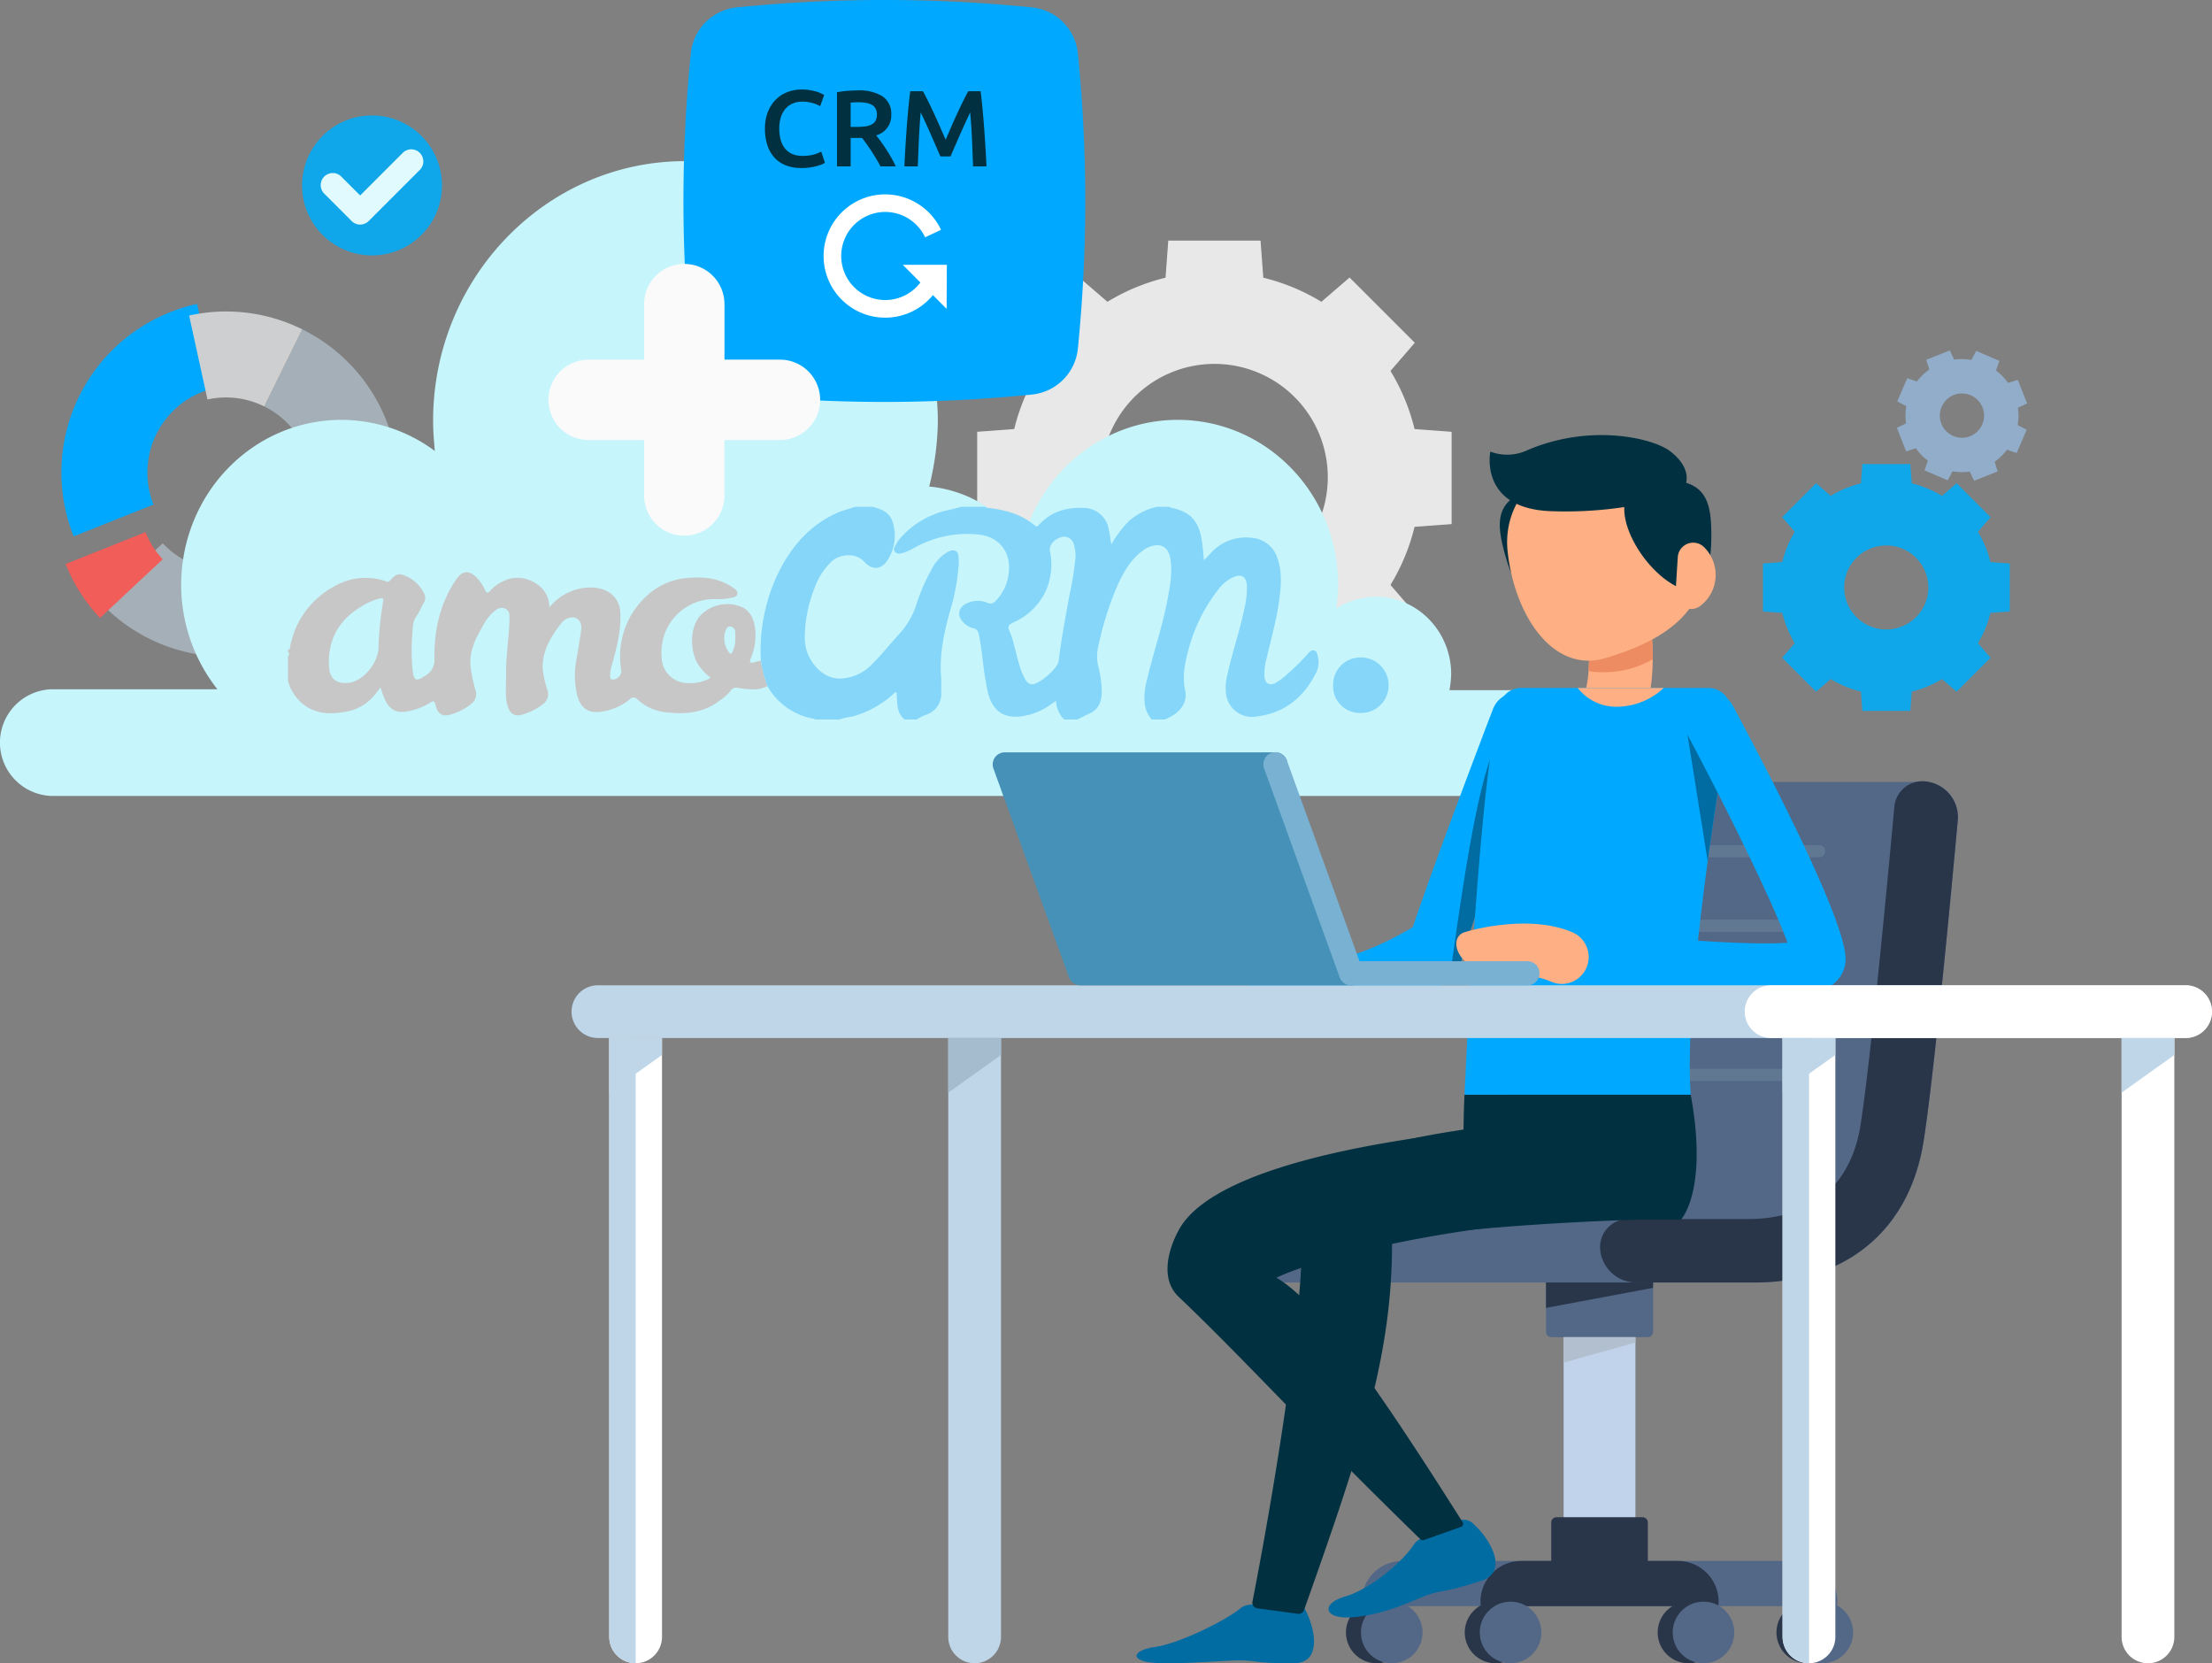 <svg xmlns="http://www.w3.org/2000/svg" width="550.495" height="413.817" viewBox="0 0 550.495 413.817"><rect x="0" y="0" width="550.495" height="413.817" fill="#808080" stroke="none"/><path d="M18.337 133.454a42.911 42.911 0 0130.721-57.832l4.572 20.879a21.561 21.561 0 00-16.948 21.054 21.326 21.326 0 001.529 7.977z" fill="#00a9ff"/><path d="M86.593 150.795a42.855 42.855 0 01-30.358 12.58 43.325 43.325 0 01-5.824-.393 42.8 42.8 0 01-24.548-12.187c-.335-.335-.655-.684-.976-1.034l15.608-14.6a21.544 21.544 0 1025.263-34.044l9.464-19.176a42.517 42.517 0 0111.371 8.139 42.946 42.946 0 010 60.715z" fill="#a4afb7"/><path d="M75.222 81.941l-9.464 19.179a21.315 21.315 0 00-9.525-2.231 21.627 21.627 0 00-4.6.5l-4.57-20.884a38.637 38.637 0 013.349-.6 41.633 41.633 0 015.853-.408 42.716 42.716 0 0112.085 1.747 41.773 41.773 0 016.872 2.697z" fill="#cecfd0"/><path d="M24.888 153.751a42.3 42.3 0 01-8.547-13.424l19.87-7.921a21.339 21.339 0 004.281 6.741z" fill="#f15d58"/><path d="M335.865 168.782l16.233-16.233-6.052-7.014a51.055 51.055 0 005.993-14.457l9.219-.681v-22.966l-9.219-.681a51.054 51.054 0 00-5.993-14.457l6.052-7.014-16.233-16.233-7.014 6.037a51.052 51.052 0 00-14.457-5.993l-.681-9.219h-22.966l-.681 9.219a51.052 51.052 0 00-14.457 5.993l-7.014-6.037-16.233 16.233 6.037 7.014a51.053 51.053 0 00-5.993 14.457l-9.219.681v22.971l9.219.681a51.054 51.054 0 005.993 14.457l-6.037 7.014 16.236 16.228 7.014-6.037a51.053 51.053 0 0014.457 5.993l.681 9.219h22.966l.681-9.219a51.051 51.051 0 0014.457-5.993zm-47.678-25.6a28.2 28.2 0 1128.115 0 28.264 28.264 0 01-28.115 0z" fill="#e8e8e8"/><path d="M380.907 171.705h-20.183a25.085 25.085 0 00.429-3.982c0-10.618-8.374-19.245-18.68-19.245a19.122 19.122 0 00-9.877 2.876 51.82 51.82 0 00.429-5.751c0-22.784-17.822-41.144-39.937-41.144-18.466 0-34.14 13.051-38.649 30.526a31.289 31.289 0 00-23.189-13.936 69.805 69.805 0 002.15-16.369c-.218-35.614-28.346-64.592-62.915-64.592s-62.7 28.978-62.7 64.592c0 2.654.215 5.088.429 7.521a39.085 39.085 0 00-23.189-7.742c-22.116 0-39.937 18.36-39.937 41.144a41.884 41.884 0 009.021 25.885H12.883a13.278 13.278 0 000 26.545h368.024a13.12 13.12 0 0012.883-13.272 12.928 12.928 0 00-12.883-13.056z" fill="#c6f5fb"/><g><path d="M109.997 46.136a17.411 17.411 0 11-17.412-17.412 17.412 17.412 0 0117.412 17.412z" fill="#0fa7e9"/><path d="M89.636 55.878a3 3 0 01-2.122-.88l-6.824-6.824a3 3 0 114.243-4.243l4.7 4.7 10.6-10.6a3 3 0 114.243 4.243L91.755 54.995a3 3 0 01-2.119.883z" fill="#e0fafd"/></g><g><path d="M71.667 161.645c.633-.028.488-.536.572-.913a21.513 21.513 0 0111.375-15.071 15.355 15.355 0 0112.481-1.013.781.781 0 001.039-.268c1.45-1.7 2.2-1.877 4.291-.867a8.933 8.933 0 014.039 3.987 2.4 2.4 0 010 2.489c-.629 1.065-1.067 2.256-1.785 3.251-1.025 1.421-.983 3.072-1.055 4.618a43.507 43.507 0 00.183 9.744c.282 1.57.92 1.829 2.277.984.195-.121.378-.261.579-.371a4.446 4.446 0 002.44-4.451c-.065-7.042 1.4-13.73 5.47-19.656 1.469-2.141 3.132-2.279 5.014-.465a10.952 10.952 0 012.125 3.185c.382.778.7.83 1.253.187a10.151 10.151 0 014.567-2.919c3.837-1.311 9.849 1.245 10.149 6.456a2.913 2.913 0 00.116.458 13.384 13.384 0 017.95-4.647c3.557-.577 7.028.106 8.781 3.048a6.142 6.142 0 01.835 2.862c.277 4.568-.9 8.895-2.091 13.226a8.366 8.366 0 00-.434 2.838c.037.5.2.767.752.722a2.14 2.14 0 002-2.439 20.332 20.332 0 016.419-18.418 16.613 16.613 0 0110.279-4.414c3.888-.343 7.7.045 11.059 2.374.566.393 1.261.754 1.156 1.562-.115.879-.943.844-1.595 1.016-1.975.522-4 .189-6.012.436a13.157 13.157 0 00-11.13 11.117 14.147 14.147 0 00.022 4.356 6.428 6.428 0 006.3 5.285 10.038 10.038 0 005.8-1.3 13.1 13.1 0 01-3.06-3.188c-2.026-3.034-2.347-8.97.334-12.156a9.271 9.271 0 0110.778-2.106c2 1.116 2.7 3.085 2.966 5.163a14.412 14.412 0 01-1 7.279c-.526 1.3-.2 1.471.986 1.092a13.781 13.781 0 011.468-.308 32.251 32.251 0 001.633 6.3c-2.4 1.217-4.917.8-7.4.438a1.447 1.447 0 00-1.65.581A12.664 12.664 0 01179 174.38c-3.774 2.911-8.164 3.359-12.68 2.893a12.408 12.408 0 01-7.6-3.177 1.249 1.249 0 00-2.015-.069 14.268 14.268 0 01-6.844 3c-3.327.571-5.383-.756-6.223-4.071a21.3 21.3 0 01-.18-8.844c.414-2.476.857-4.95 1.189-7.438.29-2.169-1.212-3.552-3.106-2.91a3.577 3.577 0 00-1.614 1.009c-2.719 3.412-5.018 7.033-4.876 11.641a26.046 26.046 0 001.212 5.34 3.079 3.079 0 01-1.007 3.327 14.224 14.224 0 01-4.562 2.484c-2.484.966-3.849.231-4.467-2.336-.578-2.4-.236-4.844-.28-7.267-.086-4.722.77-9.392.842-14.108.015-.985.035-1.913-1.1-2.426s-1.958.063-2.746.693a12.046 12.046 0 00-2.754 3.581c-1.74 3.031-3.369 6.081-3.108 9.8a37.257 37.257 0 001.277 6.3 3.016 3.016 0 01-.949 3.219 13.976 13.976 0 01-4.672 2.563c-2.423.934-3.789.259-4.377-2.269-.24-1.034-.615-.944-1.272-.505a15.766 15.766 0 01-5.338 2.106c-2.935.672-4.741-.191-6-2.948-.41-.9-.675-1.859-1.051-2.913-.45.561-.814 1.018-1.181 1.474a11.562 11.562 0 01-6.624 4.372c-3.7.794-7.385.992-10.753-1.177a11.18 11.18 0 01-4.479-6.359v-6.067c.355-.367.427-.735 0-1.1zm14.224 8.28c4.292.163 8.1-4.928 8.3-8.557a82.426 82.426 0 011.16-11.712c.152-.771-.124-.917-.9-.74a15.149 15.149 0 00-4.161 1.764c-5.845 3.364-8.8 8.377-8.408 15.2.151 2.699 1.552 4.057 4.009 4.048zm97.091-11.264a13.771 13.771 0 00-.01-1.493 1.342 1.342 0 00-1.216-1.282c-.7-.1-.93.449-1.173.945a5.88 5.88 0 00.868 5.546c.508.522.7.167.859-.25a7.082 7.082 0 00.672-3.466z" fill="#c7c7c7"/><path d="M268.142 179.007h-3.307a6.865 6.865 0 01-2.009-4.619c-.426.274-.731.462-1.027.663a16.212 16.212 0 01-8.2 3.238c-2.434.134-4.62-.331-6.18-2.467-1.413-1.934-1.731-4.209-2.13-6.456-.672-3.782-.876-7.633-1.667-11.4-.178-.85-.428-1.494-1.469-1.683a4.85 4.85 0 01-2.347-1.383c-1.8-1.7-1.283-4.016 1.028-4.882a6.215 6.215 0 014.825-.069c1.116.5 1.677.061 2.336-.641a11.654 11.654 0 003.04-6.766c.681-5.405-2.632-9.284-8.057-9.61a26.856 26.856 0 00-15.717 3.521 12.1 12.1 0 01-2.516 1.088c-.686.216-1.51.382-2.05-.294s.062-1.3.337-1.886a6.582 6.582 0 01.848-1.25 21.661 21.661 0 018.521-6.094c2.182-.977 4.562-1.21 6.81-1.924h6.057c.159.3.453.249.72.281 4.193.507 8.192 1.542 11.51 4.347.529.447.773.172 1.113-.195 2.992-3.228 6.785-4.344 11.061-4.15a6.3 6.3 0 016.2 5.066c.3 1.247.441 2.531.691 4.015a29.037 29.037 0 014.225-5.663 15.482 15.482 0 017.194-3.7h3.031a1.591 1.591 0 00.446.257c4.587.863 6.806 3.177 7.583 7.822.276 1.649.41 3.312.56 5.211.632-.639 1.123-1.1 1.572-1.595a11.737 11.737 0 0110.085-4.005 7.307 7.307 0 016.565 4.825c1.256 3.38 1.042 6.839.591 10.306-.669 5.14-2.1 10.119-3.275 15.153a14.543 14.543 0 00-.46 4.218c.109 1.752 1.312 2.457 2.828 1.589a15.905 15.905 0 002.949-2.247 52.578 52.578 0 004.984-4.927c.384-.47.9-1.074 1.594-.869.751.22.806.978.968 1.674a5.724 5.724 0 01-.535 4c-3.066 6.02-7.737 9.856-14.616 10.733a6.5 6.5 0 01-7.666-5.222 12.323 12.323 0 01.314-5.314c1.154-5.326 2.964-10.483 4.078-15.821a22.13 22.13 0 00.719-6.392c-.166-1.972-1.276-2.684-3.108-2a9.38 9.38 0 00-3.951 3.121 41.242 41.242 0 00-7.473 15.053c-.9 3.264-1.553 6.621-.84 10.028.559 2.675-.606 4.54-2.609 6.032a17.333 17.333 0 01-2.406 1.279h-3.307a7.6 7.6 0 01-1.718-3.944 15.377 15.377 0 01.512-5.688c1.575-6.815 3.9-13.44 5.185-20.33.6-3.231 1.2-6.458.731-9.79-.432-3.081-2.333-4.318-5.243-3.2a7.134 7.134 0 00-1.673.932c-3.009 2.233-4.8 5.373-6.3 8.7a80.21 80.21 0 00-4.753 15.03 10.787 10.787 0 00-.1 4.726 27.04 27.04 0 01.941 7.191c-.139 2.193-.944 3.987-3.115 4.932-.99.431-1.95.959-2.928 1.445zm-.489-40.329a9.52 9.52 0 00-.405-3.262 2.5 2.5 0 00-3.11-1.783c-1.929.576-3.084 2.046-2.851 3.453a16.224 16.224 0 01-1.324 10.571 16.008 16.008 0 01-7.7 7.17c-1.147.522-1.659.946-.979 2.291a22.166 22.166 0 011.172 3.794c.773 2.63 1.2 5.371 2.527 7.821.423.782.888 1.494 1.945 1.5 1.759.012 6.317-3.977 6.527-5.722.65-5.4 1.678-10.744 2.634-16.1a77.256 77.256 0 001.564-9.733z" fill="#85d6f8"/><path d="M191.002 170.712a32.253 32.253 0 01-1.633-6.3 44.346 44.346 0 014.683-22.584c3.22-6.218 7.673-11.245 14.2-14.189 1.459-.658 3.021-.971 4.5-1.542h4.409c2.114.575 4.161 1.278 4.937 3.634a11.148 11.148 0 01-1 9.272c-1.558 2.75-3.931 3.073-6.072.7-2.038-2.256-6.067-1.9-8.066-.012a16.758 16.758 0 00-4.105 6.264 34.429 34.429 0 00-2.411 9.551c-.21 2.546-.392 5.09.756 7.56 1.74 3.743 5.036 6.111 8.57 5.716a11.47 11.47 0 006.88-3.145c2.54-2.46 4.711-5.254 7.1-7.845a19.971 19.971 0 004.427-7.782 48.069 48.069 0 013.643-8.3 10.5 10.5 0 013.222-3.867c.829-.569 1.787-1.214 2.769-.759.872.4.694 1.5.792 2.344a4.6 4.6 0 010 .825 51.679 51.679 0 01-1.888 10.79c-1.628 5.7-3 11.427-2.5 17.435.1 1.185 0 2.386.017 3.579a5.506 5.506 0 01-3.488 5.681 8.634 8.634 0 00-2.556 1.268h-3.034c-2.255-1.76-1.728-4.413-2.058-6.774-.58.044-.775.458-1.078.712a25.126 25.126 0 01-10.091 5.385 13.577 13.577 0 00-3.032.676h-6.061c-.067-.06-.128-.16-.2-.173a16.353 16.353 0 01-11.632-8.12zM331.773 170.458a6.77 6.77 0 016.829-6.884 6.88 6.88 0 016.971 6.955 6.807 6.807 0 01-7.04 6.847 6.626 6.626 0 01-6.76-6.918z" fill="#85d6f8"/></g><g><path d="M344.497 404.115a5.628 5.628 0 005.514-4.5h96.119a5.628 5.628 0 0011.142-1.125 10.141 10.141 0 00-10.13-10.127h-98.144a10.14 10.14 0 00-10.127 10.127 5.627 5.627 0 005.626 5.625zM315.966 303.286h29.656c15.681 0 25.633-8.275 28.026-23.3 2.928-18.4 8.367-78.612 8.422-79.219a7.013 7.013 0 018.605-6.227h89.363a8.934 8.934 0 017.213 9.267c-.224 2.494-5.539 61.323-8.551 80.228-3.49 21.945-19.207 35.051-42.038 35.051H317.64a9 9 0 01-8.73-7.9 6.966 6.966 0 017.056-7.9z" fill="#536887"/><g fill="#617893"><path d="M452.731 213.27h-55.632a1.503 1.503 0 010-3.006h55.631a1.503 1.503 0 010 3.006zM450.892 231.819h-55.628a1.503 1.503 0 010-3.006h55.628a1.503 1.503 0 110 3.006zM448.966 250.364h-55.633a1.503 1.503 0 010-3.006h55.631a1.503 1.503 0 110 3.006zM446.898 268.913h-55.629a1.503 1.503 0 110-3.006h55.628a1.503 1.503 0 010 3.006z"/></g><path d="M407.003 319.082h29.659c22.831 0 38.547-13.1 42.038-35.038 3.011-18.905 8.326-77.735 8.551-80.228a8.937 8.937 0 00-7.213-9.267 7.016 7.016 0 00-8.606 6.227c-.055.607-5.491 60.814-8.421 79.219-2.393 15.022-12.345 23.3-28.026 23.3h-29.657a6.967 6.967 0 00-7.058 7.9 9 9 0 008.733 7.887z" fill="#293549"/><path d="M410.073 332.687h-24a1.321 1.321 0 01-1.321-1.321v-12.285h26.642v12.285a1.321 1.321 0 01-1.321 1.321z" fill="#536887"/><path fill="#c1d3ea" d="M407.009 387.149h-17.875v-54.462h17.875z"/><path d="M410.09 393.991h-24.04v-15.206a1.3 1.3 0 011.3-1.3h21.44a1.3 1.3 0 011.3 1.3v15.206z" fill="#293549"/><path d="M374.064 404.115a5.626 5.626 0 005.514-4.5h36.988a5.627 5.627 0 0011.139-1.125 10.139 10.139 0 00-10.13-10.127h-39.003a10.139 10.139 0 00-10.13 10.127 5.627 5.627 0 005.622 5.625z" fill="#293549"/><path d="M412.544 406.155a7.662 7.662 0 107.662-7.662 7.663 7.663 0 00-7.662 7.662z" fill="#293549"/><path d="M416.285 406.155a7.662 7.662 0 107.662-7.662 7.662 7.662 0 00-7.662 7.662z" fill="#536887"/><path d="M364.532 406.155a7.662 7.662 0 107.662-7.662 7.661 7.661 0 00-7.662 7.662z" fill="#293549"/><path d="M368.274 406.155a7.662 7.662 0 107.662-7.662 7.661 7.661 0 00-7.662 7.662z" fill="#536887"/><path d="M442.109 406.155a7.664 7.664 0 107.665-7.662 7.666 7.666 0 00-7.665 7.662z" fill="#293549"/><path d="M445.854 406.155a7.662 7.662 0 107.662-7.662 7.663 7.663 0 00-7.662 7.662z" fill="#536887"/><path d="M334.965 406.155a7.662 7.662 0 107.662-7.662 7.663 7.663 0 00-7.662 7.662z" fill="#293549"/><path d="M338.704 406.155a7.662 7.662 0 107.662-7.662 7.665 7.665 0 00-7.662 7.662z" fill="#536887"/><path d="M389.134 339.006l17.875-4.986v-1.334h-17.875z" fill="#b2bfce" style="mix-blend-mode:multiply;isolation:isolate"/><path d="M384.75 325.401l26.644-4.988v-1.331H384.75z" fill="#293549"/><path d="M310.682 399.301a3.876 3.876 0 00-1.938.817c-3.8 3.15-15.339 8.784-21.258 9.641-6.351.917-6.676 4.058 2.258 4.058s15.485-.8 19.463-.7 2.951.7 12.741.7c7.515 0 5.165-9.586 2.479-14.042a3.367 3.367 0 00-3.558-1.9zM353.474 382.895a3.9 3.9 0 00-1.6 1.366c-2.66 4.153-10.711 11.114-17.182 12.972-6.169 1.769-5.45 6.077 3.055 5.033 8.865-1.087 14.689-4.642 18.514-5.752s3.02-.23 12.353-3.2c7.162-2.278 2.013-10.7-1.9-14.134a3.363 3.363 0 00-3.961-.725z" fill="#006ca2"/><path d="M385.846 120.791c12.646-1.723 9.051 18.776.6 26.708-5.105 4.786-9.368-.558-11.709-8.873-2.423-8.574-3.721-15.822 11.109-17.835z" fill="#013040"/><path d="M411.303 164.038c-.029 5.695-.894 12.54-3.969 17.458-4.056 6.443-4.864 7.766-4.95 7.91a7.907 7.907 0 01-13.576-8.111s.665-1.093 5.149-8.226c.779-1.208 1.208-3.48 1.383-6.1a53.889 53.889 0 00-.377-10.728 7.91 7.91 0 1115.646-2.33 69.9 69.9 0 01.694 10.127z" fill="#ffaf84"/><path d="M418.319 303.446s6.857-7.018 2.448-31.094h-56.306a259.6 259.6 0 00.495 31.094z" fill="#013040"/><path d="M383.737 279.879c-28.224 1.754-80.763 8.493-90.353 26.1-2.879 5.284-4.527 12.385-.106 16.607 17.136 16.354 30.22 31.163 60.233 60.4a.789.789 0 00.811.181l9.29-3.285a.791.791 0 00.388-1.168c-24.718-39.11-37.074-55.341-46.327-60.817 8.9-4.317 34.736-10.921 62.925-13.619a11.248 11.248 0 0010.1-12.267c-.596-6.187-.815-12.515-6.961-12.132z" fill="#013040"/><path d="M402.217 277.293c-63.7 4.027-72.7 13.038-75.652 16.555a12.627 12.627 0 00-2.919 10.064c2.062 14.03-6.12 64.792-11.948 94.578a1.4 1.4 0 001.205 1.657l10.1 1.366a1.441 1.441 0 001.536-.946c14.312-40.313 22.08-63.863 21.885-91.957 11.6-2.448 39.631-4.579 63.319-5.226 8.841-.242 15.019-10.622 7.708-19.708a18.036 18.036 0 00-15.234-6.383z" fill="#013040"/><path d="M384.005 181.294c-7.331 19.5-19.357 52.548-20.389 58.185a7.3 7.3 0 01-2.448 4.343 1.478 1.478 0 01-.2.2 7.05 7.05 0 01-3.454 1.467 11.159 11.159 0 01-1.668.144c-4.484 0-43.477 10.083-56.742-9.216a6.685 6.685 0 1112.083-5.724c6.066 12.828 22.291 10.656 40.4 0 5.724-17.027 18.405-50.206 19.9-54.117a7.807 7.807 0 011.033-1.87 6.708 6.708 0 0111.476 6.587z" fill="#00a9ff"/><path d="M384.005 181.294c-7.332 19.5-19.357 52.548-20.389 58.185a7.3 7.3 0 01-2.448 4.343c-.172.055-.342.144-.489.2 3.538-24.879 8-58.156 14.352-62.615.144-.115 6.5-5.091 8.114-6.385a6.709 6.709 0 01.86 6.272z" fill="#006ca2"/><path d="M430.657 177.699a899.265 899.265 0 00-2.531 15.359 881.476 881.476 0 00-3.135 21.2c-2.876 21.284-5.235 44.523-4.225 58.1h-56.29s3.394-76.708 8.718-97.071a5.548 5.548 0 015.379-4.113h46.591a5.553 5.553 0 015.493 6.525z" fill="#00a9ff"/><path d="M428.125 193.058a881.476 881.476 0 00-3.135 21.2l-5.893-36.815z" fill="#006ca2"/><path d="M436.877 248.057c-10.018 0-25.328-.984-48.927-3.938a6.69 6.69 0 011.662-13.276c20.8 2.6 45.323 4.461 55.24 3.71-3.5-9.742-14.832-32.921-25.27-52.456a6.69 6.69 0 1111.8-6.3c10.533 19.7 28.164 54.092 27.925 63a7.9 7.9 0 01-2.824 5.819c-1.24 1.056-4.019 3.441-19.606 3.441z" fill="#00a9ff"/><path d="M411.302 164.038a24.563 24.563 0 01-12.252 3.221 22.514 22.514 0 01-3.71-.288 53.894 53.894 0 00-.377-10.728 7.91 7.91 0 1115.646-2.33 69.9 69.9 0 01.693 10.125z" fill="#ed8c62"/><path d="M375.199 137.236c1.708 15.819 11.255 30.352 24.289 26.516 15.569-4.585 25.144-11.956 25.144-25.843a25.146 25.146 0 00-25.144-25.144c-13.889.001-25.783 10.666-24.289 24.471zM391.93 243.958a6.683 6.683 0 01-5.903.288c-4.474-1.935-7.216-1.218-7.233-1.209-3.238 1.795-5.996.037-10.742-1.698-5.232-1.913-7.312-7.415-4.075-9.21.788-.436 16.353-4.934 27.36-.166a6.694 6.694 0 01.593 11.995z" fill="#ffaf84"/><path d="M418.168 123.023c2.381-2.839 2.525-6.917-2.588-10.8-4.375-3.316-20.274-6.966-35.947 0a11.843 11.843 0 01-8.735.141s-2.882 13.935 14.674 14.8a98.558 98.558 0 0032.596-4.141z" fill="#013040"/><path d="M410.46 119.839c-12.655 1.683-3.776 20.5 6.48 25.92 6.187 3.267 8.882-3.014 8.951-11.654.063-8.905-.596-16.239-15.431-14.266z" fill="#013040"/><path d="M426.952 143.637a9.668 9.668 0 01-3.9 7.182 3.852 3.852 0 01-6.063-3.411l.552-8.758a3.849 3.849 0 016.437-2.626 9.7 9.7 0 012.974 7.613zM414.035 171.17a17.212 17.212 0 01-11.476 4.659 12.081 12.081 0 01-9.9-4.659z" fill="#ffaf84"/><g><path d="M148.805 258.258h395.127a6.56 6.56 0 006.563-6.561 6.561 6.561 0 00-6.563-6.564H148.805a6.56 6.56 0 00-6.561 6.564 6.56 6.56 0 006.561 6.561z" fill="#bfd6e8"/><path d="M440.77 258.258h103.162a6.56 6.56 0 006.563-6.561 6.561 6.561 0 00-6.563-6.564H440.77a6.563 6.563 0 00-6.566 6.564 6.563 6.563 0 006.566 6.561z" fill="#fff"/><path d="M528.001 258.258v148.995a6.56 6.56 0 006.561 6.564 6.56 6.56 0 006.561-6.564V258.258zM443.628 258.267v148.992a6.629 6.629 0 001.924 4.628 6.565 6.565 0 0011.209-4.628V258.267z" fill="#fff"/><path d="M443.628 258.267v148.992a6.629 6.629 0 001.924 4.628 6.562 6.562 0 004.657 1.924V258.267z" fill="#bfd6e8"/><path d="M151.623 258.267v148.992a6.569 6.569 0 006.583 6.552 6.566 6.566 0 006.549-6.552V258.267z" fill="#fff"/><path d="M235.99 258.258v148.995a6.563 6.563 0 006.563 6.564 6.563 6.563 0 006.563-6.564V258.258zM151.623 258.267v148.992a6.569 6.569 0 006.583 6.552V258.267zM541.123 258.259v4.219L528 271.854v-13.595zM443.625 258.259h13.125v4.219l-13.125 9.376z" fill="#bfd6e8"/><path d="M235.991 258.259h13.125v4.219l-13.125 9.376z" fill="#a5bbce"/><path d="M164.737 258.259v4.219l-13.123 9.376v-13.595z" fill="#bfd6e8"/><g><path d="M336.228 242.146h-67.365l-18.808-51.958h67.366" fill="#4691b7"/><path d="M336.229 245.154h-67.366a3.008 3.008 0 01-2.824-1.985l-18.808-51.96a3.008 3.008 0 012.824-4.027h67.366a3.004 3.004 0 110 6.008h-63.08l16.633 45.953h65.255a3.006 3.006 0 110 6.011z" fill="#4691b7"/><path d="M380.174 245.155h-43.941a3.008 3.008 0 01-2.824-1.985l-18.807-51.961a3.004 3.004 0 115.649-2.045l18.089 49.98h41.84a3.006 3.006 0 010 6.011z" fill="#79b1d3"/></g></g><g><path d="M500.161 152.134v-11.943l-4.806-.355a26.271 26.271 0 00-3.112-7.519l3.143-3.646-8.441-8.441-3.647 3.143a26.355 26.355 0 00-7.515-3.112l-.359-4.8h-11.945l-.355 4.8a26.4 26.4 0 00-7.515 3.112l-3.647-3.143-8.445 8.441 3.143 3.646a26.5 26.5 0 00-3.112 7.519l-4.8.355v11.943l4.8.355a26.5 26.5 0 003.112 7.519l-3.143 3.642 8.445 8.445 3.647-3.143a26.394 26.394 0 007.515 3.112l.355 4.8h11.943l.359-4.8a26.353 26.353 0 007.515-3.112l3.647 3.143 8.441-8.445-3.143-3.642a26.272 26.272 0 003.112-7.519zm-28.02 4.119a10.453 10.453 0 110-20.181 10.441 10.441 0 010 20.181z" fill="#0fa7e9"/><path d="M504.479 100.361l-2.319-5.853-2.424.757a14.057 14.057 0 00-2.983-3.08l.832-2.393-5.782-2.5-1.175 2.249a13.856 13.856 0 00-4.291-.066l-1.1-2.284-5.852 2.319.757 2.424a13.983 13.983 0 00-3.08 2.983l-2.4-.828-2.5 5.778 2.249 1.175a13.966 13.966 0 00-.063 4.291l-2.288 1.11 2.315 5.852 2.424-.761a13.9 13.9 0 002.987 3.08l-.832 2.4 5.778 2.5 1.175-2.249a13.974 13.974 0 004.291.066l1.1 2.284 5.862-2.326-.757-2.421a14.092 14.092 0 003.08-2.987l2.393.832 2.5-5.778-2.245-1.175a14.09 14.09 0 00.063-4.291zm-12.931 7.465a5.474 5.474 0 01-1.25.7 5.509 5.509 0 01-5.31-9.546 5.472 5.472 0 011.246-.7 5.621 5.621 0 011.39-.347 5.526 5.526 0 015.071 2.19 5.41 5.41 0 011.038 2.635 5.5 5.5 0 01-2.184 5.067z" fill="#91adc9"/></g></g><g><path d="M171.926 86.745a367.93 367.93 0 010-73.489A12.787 12.787 0 01183.343 1.84a367.94 367.94 0 0173.489 0 12.787 12.787 0 0111.416 11.416 367.967 367.967 0 010 73.489 12.786 12.786 0 01-11.416 11.416 367.931 367.931 0 01-73.489 0 12.945 12.945 0 01-11.417-11.416z" fill="#00a9ff"/><g fill="#fff"><path d="M235.639 65.889l-.057 10.956-10.9-10.956z"/><path d="M220.305 48.358a15.412 15.412 0 0113.887 8.817l-3.966 1.861a10.957 10.957 0 10.171 8.929l4.035 1.713a15.339 15.339 0 11-14.127-21.32z"/></g><path d="M199.391 41.806a10.405 10.405 0 01-3.78-.648 7.475 7.475 0 01-2.835-1.9 8.52 8.52 0 01-1.782-3.068 12.787 12.787 0 01-.621-4.158 11.245 11.245 0 01.715-4.158 9 9 0 011.957-3.064 8.233 8.233 0 012.916-1.9 9.861 9.861 0 013.591-.648 11.578 11.578 0 012.106.176 14.934 14.934 0 011.647.392 6.773 6.773 0 011.161.459q.459.243.648.351l-1 2.781a7.935 7.935 0 00-1.85-.769 8.937 8.937 0 00-2.606-.364 6.084 6.084 0 00-2.268.418 4.908 4.908 0 00-1.822 1.256 5.848 5.848 0 00-1.2 2.106 9.13 9.13 0 00-.434 2.933 10.381 10.381 0 00.338 2.727 6.039 6.039 0 001.042 2.15 4.73 4.73 0 001.782 1.4 6.137 6.137 0 002.592.5 9.835 9.835 0 002.946-.361 11.691 11.691 0 001.755-.688l.915 2.781a4.679 4.679 0 01-.877.432 12.633 12.633 0 01-1.31.419 13.027 13.027 0 01-1.7.324 15.906 15.906 0 01-2.026.121zm14.067-19.305a10.847 10.847 0 016.2 1.485 5.14 5.14 0 012.146 4.536 5.1 5.1 0 01-3.753 5.157q.513.621 1.161 1.512t1.322 1.93q.675 1.04 1.3 2.133t1.1 2.147h-3.806q-.513-.972-1.107-1.958t-1.2-1.917q-.608-.932-1.2-1.755t-1.11-1.47q-.378.027-.648.027h-2.16v7.073h-3.4V22.96a18.216 18.216 0 012.646-.365q1.402-.094 2.509-.094zm.243 2.943q-1.08 0-2 .081v6.048h1.485a15.638 15.638 0 002.187-.135 4.6 4.6 0 001.58-.486 2.365 2.365 0 00.958-.945 3.136 3.136 0 00.324-1.512 3.01 3.01 0 00-.324-1.458 2.41 2.41 0 00-.932-.945 4.408 4.408 0 00-1.444-.5 10.535 10.535 0 00-1.834-.148zm15.971-2.754q.594 1.026 1.323 2.511t1.485 3.118q.756 1.634 1.5 3.321t1.363 3.119q.621-1.431 1.35-3.119t1.485-3.321q.756-1.633 1.485-3.118t1.323-2.511h3.065q.248 2.052.467 4.36t.4 4.725q.179 2.417.33 4.86t.259 4.766h-3.348q-.11-3.267-.261-6.723t-.454-6.7q-.3.621-.7 1.485t-.864 1.877q-.459 1.013-.932 2.093t-.918 2.093q-.446 1.013-.823 1.89t-.648 1.5h-2.54q-.27-.615-.649-1.515t-.823-1.9q-.446-1.012-.918-2.093t-.931-2.079q-.459-1-.864-1.876t-.7-1.472q-.3 3.24-.454 6.7t-.264 6.72h-3.348q.11-2.322.261-4.806t.33-4.928q.179-2.444.4-4.738t.467-4.239z" fill="#013040"/></g><g fill="none" stroke="#fafafa" stroke-linecap="round" stroke-width="20"><path d="M170.297 75.66v47.627M194.11 99.474h-47.627"/></g></svg>
